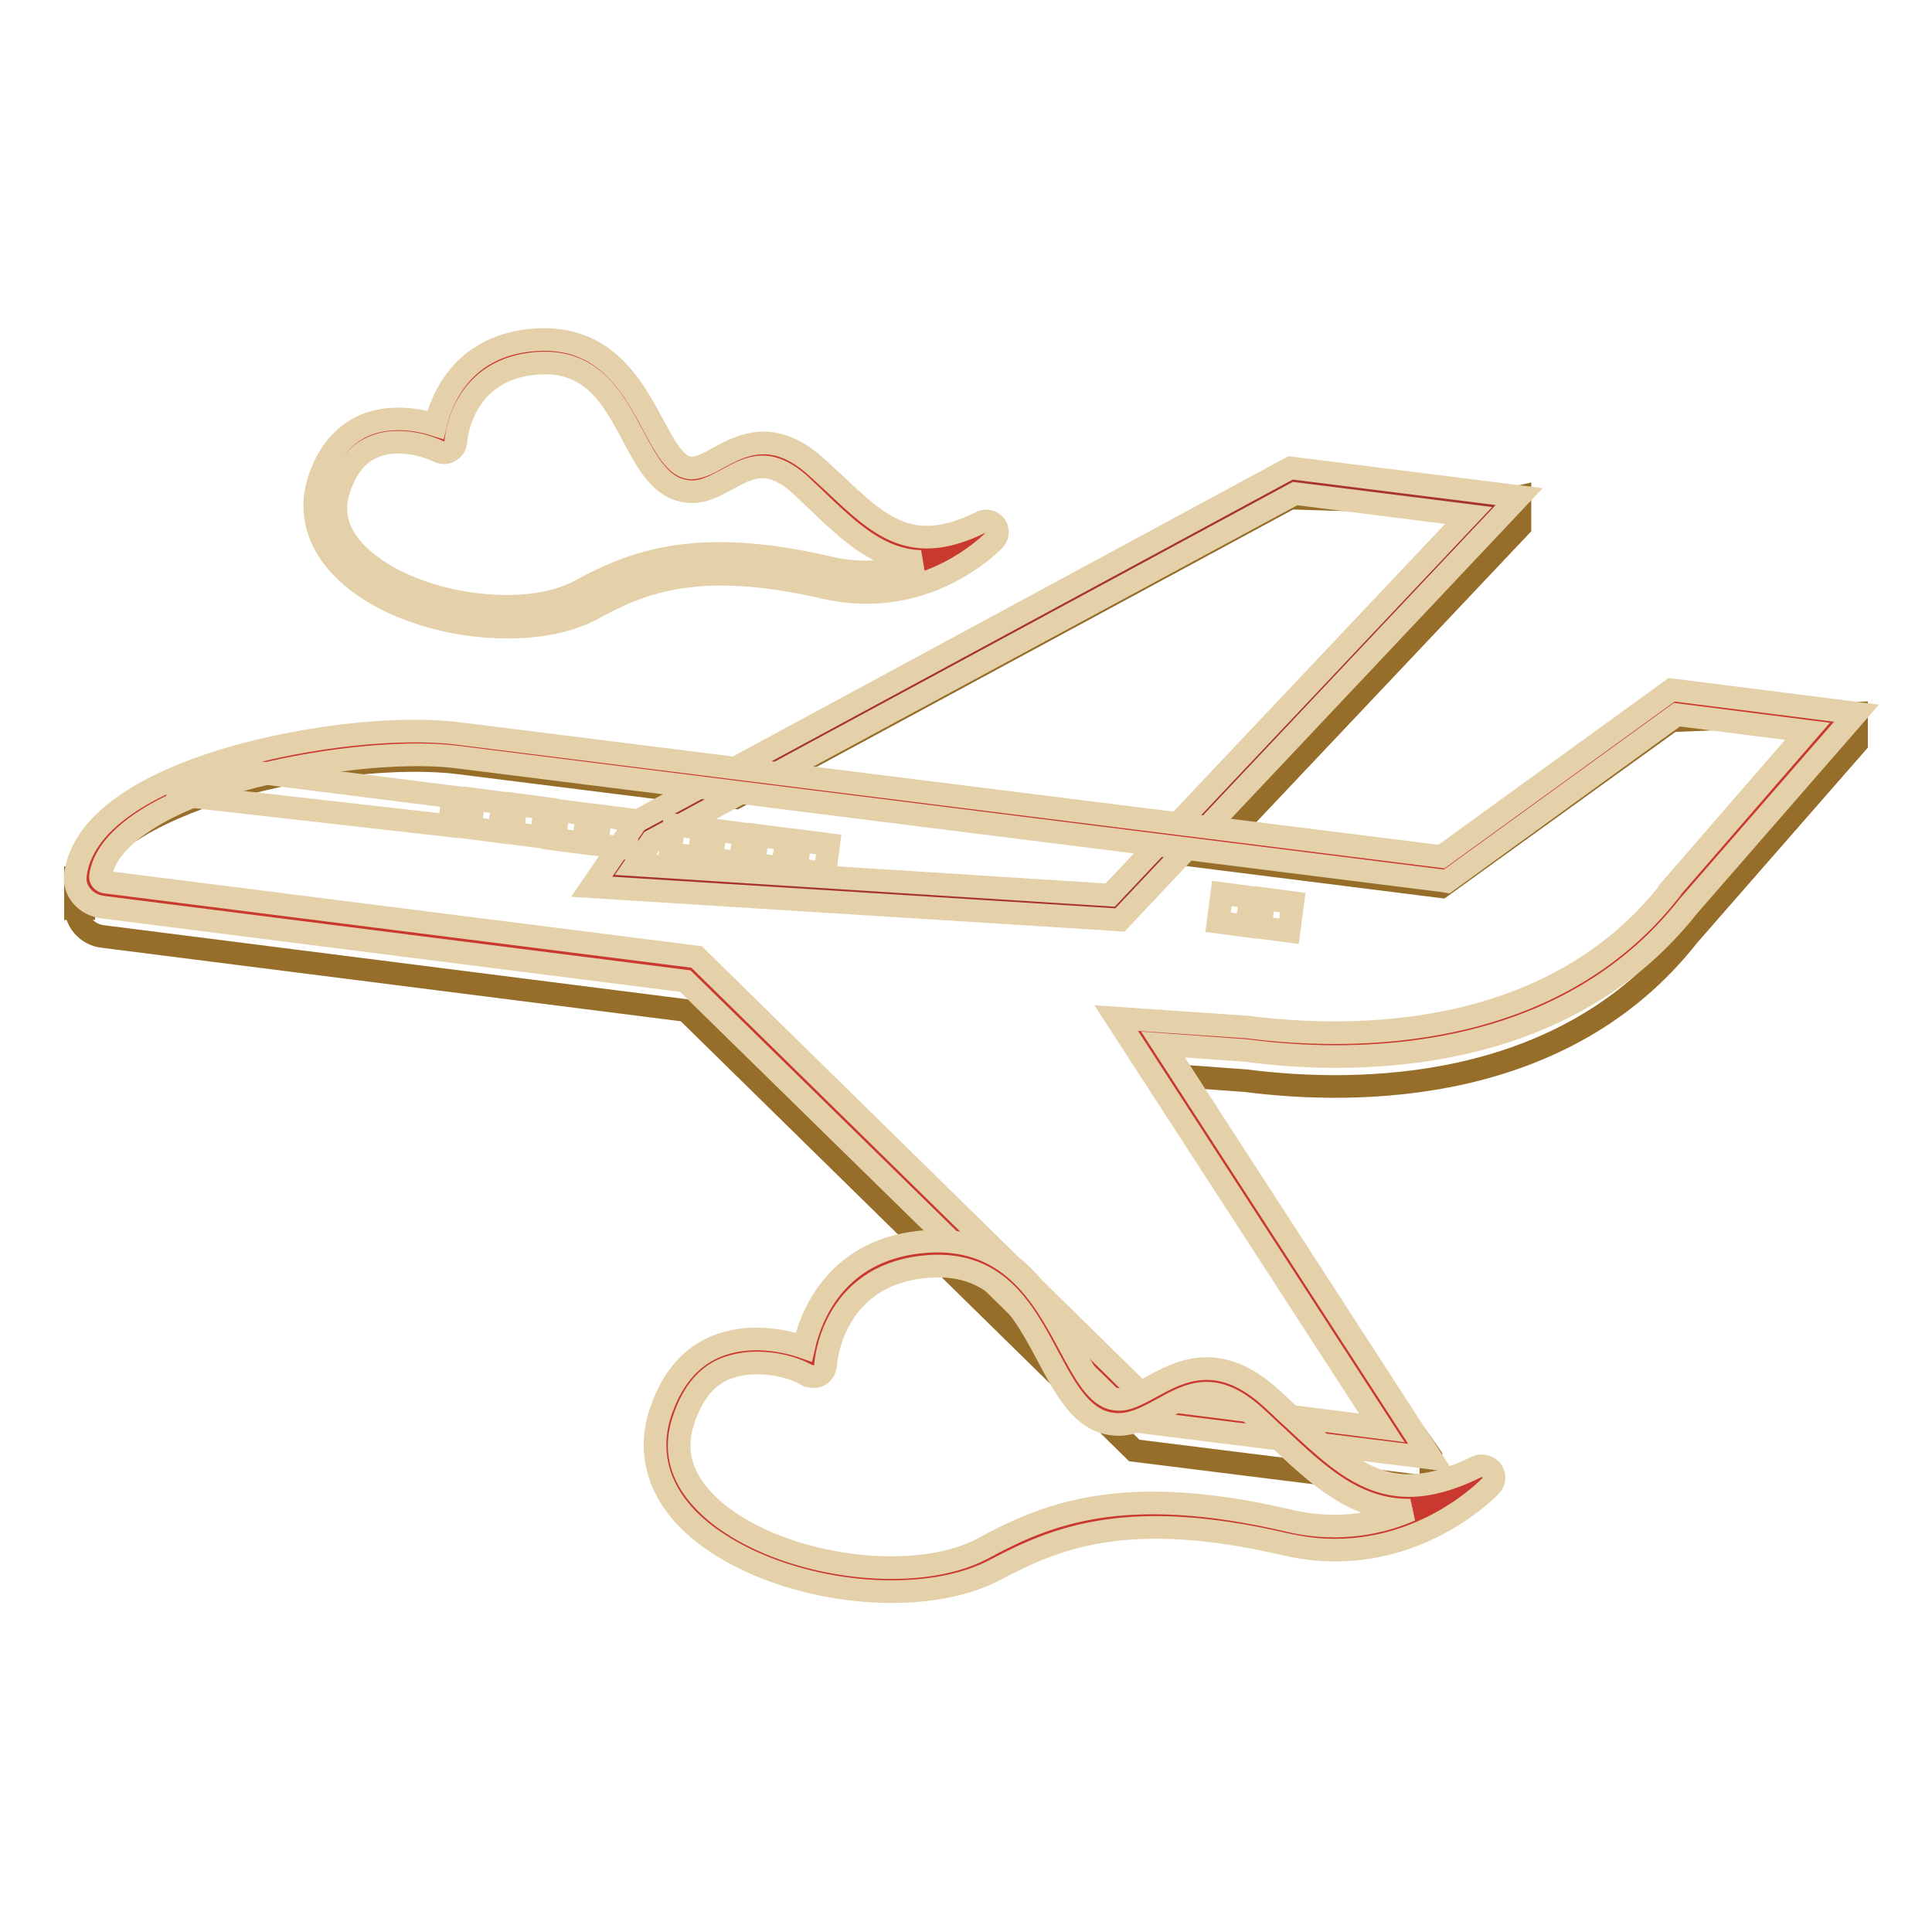 <?xml version="1.0" encoding="utf-8"?>
<!-- Svg Vector Icons : http://www.onlinewebfonts.com/icon -->
<!DOCTYPE svg PUBLIC "-//W3C//DTD SVG 1.1//EN" "http://www.w3.org/Graphics/SVG/1.1/DTD/svg11.dtd">
<svg version="1.1" xmlns="http://www.w3.org/2000/svg" xmlns:xlink="http://www.w3.org/1999/xlink" x="0px" y="0px" viewBox="0 0 256 256" enable-background="new 0 0 256 256" xml:space="preserve">
<g> <path stroke-width="3" fill-opacity="0" stroke="#966d29"  d="M10,116.3h1.1v4.1H10V116.3z"/> <path stroke-width="3" fill-opacity="0" stroke="#966d29"  d="M221.5,95.5L191,117.5l-31-3.9l41.4-43.8v-4l-4.5,1L171,66l-73.5,39.7l-36.6-4.6c-7.9-1-19.9,0.3-30,3.2 c-7.3,2.1-19.8,6.9-20.8,15.5c-0.3,2.1,1.4,4.1,3.6,4.3l77.2,9.8l59.4,58.3l39.3,4.9v-4.1l-35.5-50.6l11,0.8 c14.8,1.9,42.1,1.8,58.6-19.2L246,98.5v-4L221.5,95.5z"/> <path stroke-width="3" fill-opacity="0" stroke="#a73330"  d="M85.3,110.2l86-46.5L198,67l-50.3,53.2L81.3,116L85.3,110.2z"/> <path stroke-width="3" fill-opacity="0" stroke="#e4d1a9"  d="M148.4,121.9l-70-4.4l5.9-8.6l0.3-0.2L171,62l30.3,3.8L148.4,121.9z M84.2,114.6l62.9,4l47.5-50.3l-23-2.9 l-85.2,46L84.2,114.6z"/> <path stroke-width="3" fill-opacity="0" stroke="#c9392f"  d="M242.8,95.7l-20.9-2.6l-30.5,22.1L60.7,98.7c-14.5-1.8-47.5,4.5-49.1,17.3c-0.2,1.2,0.8,2.4,2.2,2.5 l77.7,9.8l59.4,58.3l35.3,4.4L151,136.7l14.2,1c15.9,2,41.6,1.3,57.2-18.6L242.8,95.7z"/> <path stroke-width="3" fill-opacity="0" stroke="#e4d1a9"  d="M189.6,193.2l-39.3-4.9L90.8,130l-77.2-9.8c-2.3-0.3-3.9-2.2-3.6-4.3c1.1-8.6,13.5-13.4,20.8-15.5 c10.1-2.9,22.2-4.2,30-3.2L191,113.5l30.5-22.1l24.5,3.1l-22.3,25.6c-12.8,16.2-31.9,19.9-46.8,19.9c-4,0-7.9-0.3-11.8-0.8l-11-0.8 L189.6,193.2z M151.8,185.2l31.3,4l-35.2-54.3l17.5,1.2c14.1,1.8,40.2,1.8,55.8-18l0-0.1l18.3-21.1l-17.3-2.2l-30.5,22.1l-0.6-0.1 L60.5,100.3c-7.3-0.9-19.1,0.4-28.7,3.1c-11.2,3.2-17.9,7.9-18.5,12.8c0,0.3,0.3,0.7,0.8,0.7l78.2,9.9L151.8,185.2z"/> <path stroke-width="3" fill-opacity="0" stroke="#e4d1a9"  d="M59.5,109.4l-37.1-4.2l8.2-3.3l29.4,3.7L59.5,109.4z M62.8,105.9l3.8,0.5l-0.5,3.8l-3.8-0.5L62.8,105.9z  M68.4,106.6l3.8,0.5l-0.5,3.8l-3.8-0.5L68.4,106.6z M74,107.4l3.8,0.5l-0.5,3.8l-3.8-0.5L74,107.4z M79.6,108.1l3.8,0.5l-0.5,3.8 l-3.8-0.5L79.6,108.1z M89.3,109.3l3.8,0.5l-0.5,3.8l-3.8-0.5L89.3,109.3z M94.8,110l3.8,0.5l-0.5,3.8l-3.8-0.5L94.8,110z  M100.4,110.7l3.8,0.5l-0.5,3.8l-3.8-0.5L100.4,110.7z M106,111.4l3.8,0.5l-0.5,3.8l-3.8-0.5L106,111.4z M161.9,118.4l3.8,0.5 l-0.5,3.8l-3.8-0.5L161.9,118.4z M167.5,119.1l3.8,0.5l-0.5,3.8l-3.8-0.5L167.5,119.1z"/> <path stroke-width="3" fill-opacity="0" stroke="#c9392f"  d="M107.8,180.6c0,0,0.8-13,14.1-14.5c17.9-2.1,17.4,19.9,25.8,20.9c5.5,0.6,10.4-9,19.7-0.6 c9.3,8.5,15.1,16.2,28.8,9.3c0,0-10.3,10.8-25.8,7.2c-21.7-5.1-31.6-0.7-39.4,3.6c-14.2,7.7-47.3-1.8-42-18.6 C93.4,173.8,107.8,180.6,107.8,180.6L107.8,180.6z"/> <path stroke-width="3" fill-opacity="0" stroke="#e4d1a9"  d="M118.1,210.9c-9,0-18.9-2.9-25.2-8c-5.3-4.3-7.2-9.8-5.5-15.4c1.4-4.4,3.8-7.5,7.3-9 c4.4-1.9,9.2-0.9,11.8,0c0.9-4,4.1-12.6,15.2-13.9c12-1.4,16.6,7.3,20,13.6c2,3.7,3.7,7,6.2,7.2c1.4,0.2,2.9-0.7,4.6-1.6 c3.8-2.1,9-4.9,16,1.5c1,0.9,1.9,1.8,2.8,2.6c7.8,7.3,12.9,12.1,24.3,6.5c0.8-0.4,1.8-0.1,2.2,0.7c0.3,0.6,0.2,1.3-0.3,1.8 c-0.4,0.4-8.2,8.5-20.6,8.5c-2.3,0-4.5-0.3-6.7-0.8c-20.7-4.8-30.2-0.9-38.3,3.4C128.1,210,123.3,210.9,118.1,210.9z M100.2,180.6 c-1.5,0-2.9,0.3-4.2,0.8c-2.6,1.1-4.4,3.5-5.5,7c-1.4,4.4,0.1,8.4,4.4,12c8.9,7.3,26.3,9.6,35.3,4.8c8.6-4.7,18.8-8.8,40.6-3.7 c5.4,1.3,11.1,0.8,16.1-1.4c-7.3,0.1-12.3-4.6-17.8-9.8c-0.9-0.8-1.8-1.7-2.8-2.6c-5.3-4.8-8.5-3.1-12.3-1c-2,1.1-4.2,2.3-6.5,2 c-4.1-0.4-6.3-4.6-8.6-8.9c-3.4-6.4-7-13.1-16.8-11.9c-11.8,1.4-12.7,12.5-12.7,13c-0.1,0.9-0.8,1.6-1.7,1.5 c-0.2,0-0.4-0.1-0.6-0.1C105,181.1,102.6,180.6,100.2,180.6L100.2,180.6z"/> <path stroke-width="3" fill-opacity="0" stroke="#c9392f"  d="M58.8,58.5c0,0,0.6-10.5,11.4-11.8C84.7,45,84.4,62.8,91.1,63.6c4.4,0.5,8.4-7.3,16-0.4 c7.5,6.9,12.2,13.1,23.4,7.6c0,0-8.3,8.8-20.9,5.9C92,72.5,84,76,77.6,79.5c-11.5,6.3-38.3-1.4-34-15.1 C47.1,52.9,58.8,58.5,58.8,58.5L58.8,58.5z"/> <path stroke-width="3" fill-opacity="0" stroke="#e4d1a9"  d="M67.2,83.1c-7.3,0-15.4-2.3-20.5-6.6c-4.3-3.6-5.9-8.1-4.5-12.7c1.1-3.6,3.2-6.1,6-7.4 c3.5-1.5,7.3-0.8,9.5-0.1c0.8-3.4,3.5-10.2,12.4-11.2c9.8-1.1,13.6,5.9,16.4,11.1c1.6,3,3,5.6,4.9,5.8c1,0.1,2.3-0.5,3.7-1.3 c3.1-1.7,7.4-4,13.1,1.2c0.8,0.7,1.5,1.4,2.3,2.1c6.2,5.9,10.4,9.7,19.5,5.2c0.7-0.4,1.6-0.1,2,0.6c0.3,0.6,0.2,1.3-0.3,1.8 c-0.3,0.3-6.7,6.9-16.8,6.9c-1.9,0-3.7-0.2-5.5-0.6c-16.7-3.9-24.4-0.8-30.9,2.8C75.3,82.4,71.4,83.1,67.2,83.1z M52.7,58.6 c-1.2,0-2.3,0.2-3.4,0.7c-2,0.9-3.5,2.8-4.4,5.6c-1.1,3.5,0.1,6.7,3.5,9.5c7.1,5.9,21.2,7.8,28.4,3.9c7-3.8,15.3-7.2,33-3.1 c4.1,1,8.3,0.7,12.2-0.8c-5.5-0.2-9.4-3.9-13.7-8c-0.7-0.7-1.5-1.4-2.2-2.1c-4.2-3.8-6.8-2.4-9.7-0.8c-1.7,0.9-3.4,1.9-5.4,1.6 c-3.4-0.4-5.2-3.7-7.1-7.3c-2.8-5.2-5.6-10.5-13.4-9.6c-9.4,1.1-10.1,10-10.1,10.4c-0.1,0.8-0.8,1.4-1.6,1.4 c-0.2,0-0.4-0.1-0.5-0.1C56.4,59,54.6,58.6,52.7,58.6L52.7,58.6z"/></g>
</svg>